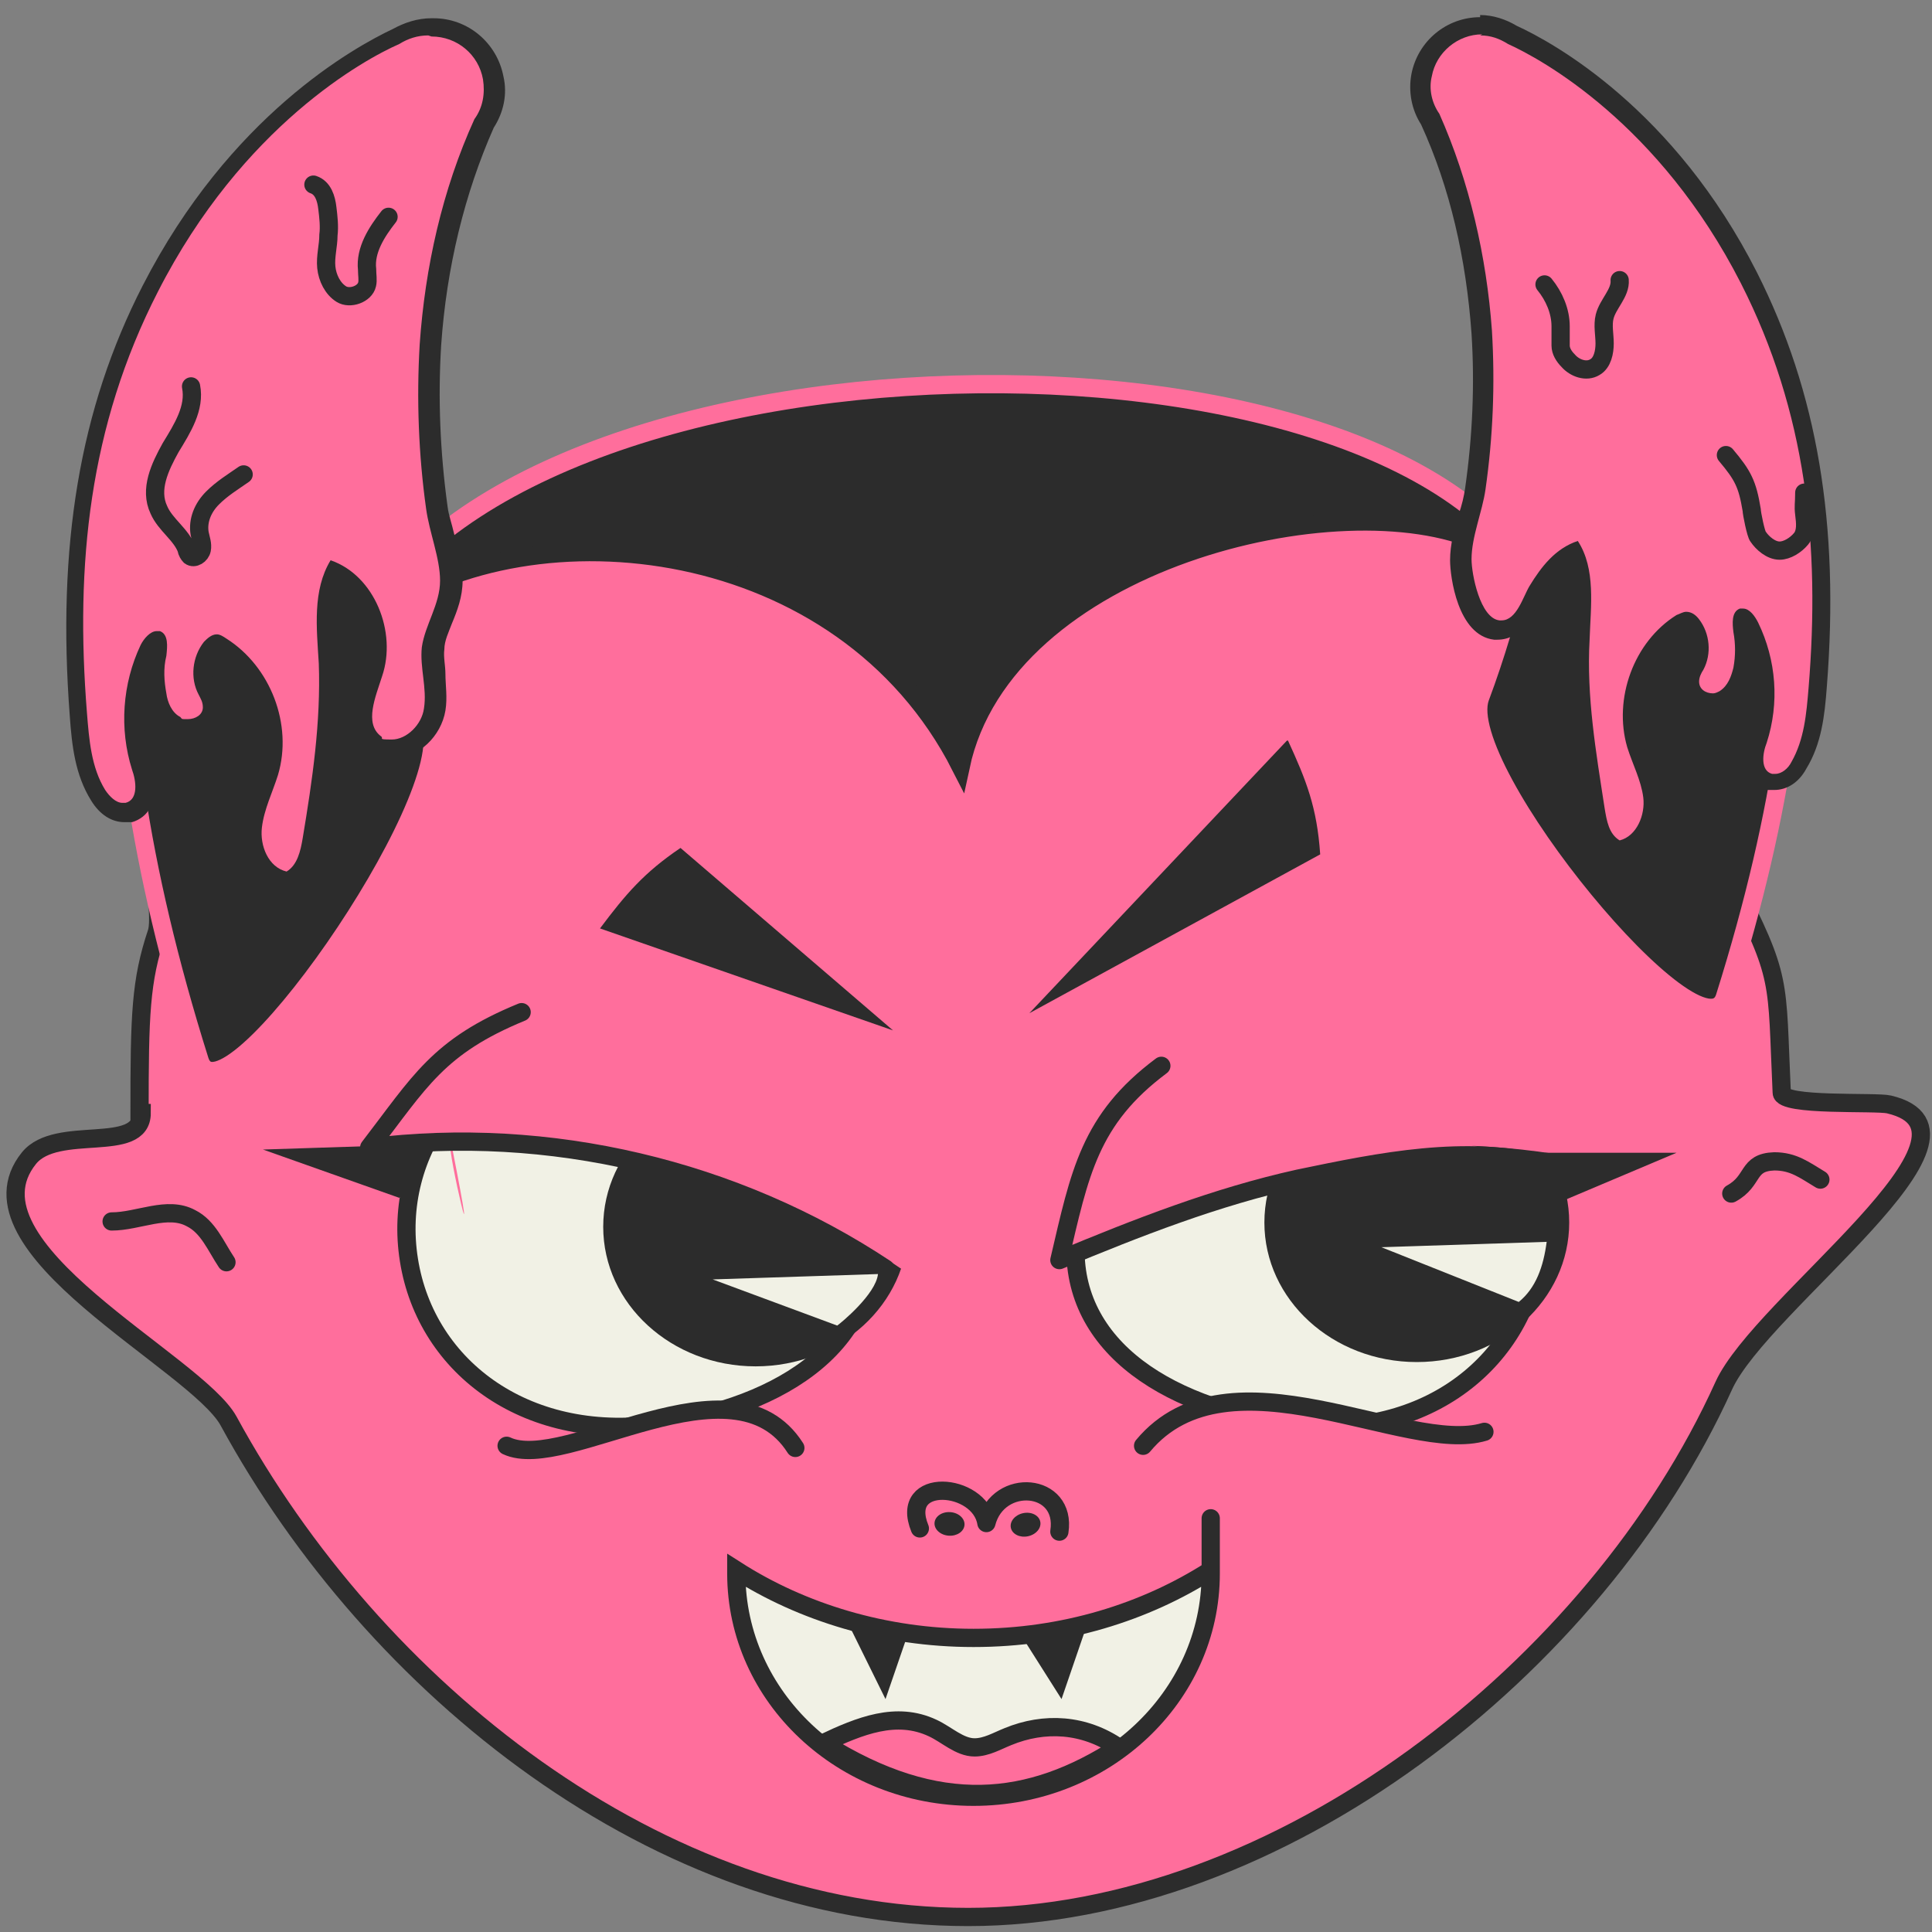 <?xml version="1.0" encoding="UTF-8"?> <svg xmlns="http://www.w3.org/2000/svg" xmlns:xlink="http://www.w3.org/1999/xlink" id="_Слой_1" data-name="Слой_1" version="1.1" viewBox="0 0 180 180"><rect x="0" y="0" width="180" height="180" fill="#808080" stroke="none"/><defs><clipPath id="clippath"><rect x="36.9" y="94.6" width="45" height="39.2" fill="none"></rect></clipPath><clipPath id="clippath-1"><rect x="99.4" y="94.6" width="45" height="39.2" fill="none"></rect></clipPath></defs><path d="M33,59.5l56.7,23.5,53.7-28c-12.7-26.8-95.9-25.8-110.4,4.5" fill="#2c2c2c" stroke="#ff6e9c" stroke-miterlimit="10" stroke-width="1.7"></path><path d="M13,103.7c0-9.2.1-12.3,1.6-16.8,1.5-4.5-10.3-41.4,22.8-63.4.6-.4,1.3.3,1,.9-8.8,18.2-7,35.5-3.1,32.7,14.4-10.2,43.2-7.3,54.2,14.3,4.1-19.2,35.5-26.7,48.4-20.9,4.1,1.8,6-13-.7-29.4s.5-1.6,1.3-1.2c30.8,14,20.4,57.3,22.8,62,4.8,9.4,4.2,9.2,4.7,19.9,0,1.3,8.8.8,10,1.1,11,2.6-11.9,18.5-15.4,26.2-11.9,26.3-41.5,49.5-70.4,49.5s-55.4-21.4-68.9-46.2c-3-5.5-25.3-16.2-18.6-24.5,2.6-3.2,10.5-.3,10.5-4.2Z" fill="#ff6e9c" stroke="#2c2c2c" stroke-miterlimit="10" stroke-width="1.7"></path><path d="M10.4,113.8c2.5,0,5.2-1.5,7.4-.3,1.6.8,2.3,2.6,3.3,4.1" fill="#ff6e9c" stroke="#2c2c2c" stroke-linecap="round" stroke-miterlimit="10" stroke-width="1.7"></path><path d="M161.3,111.2c2.2-1.2,1.4-2.9,4-3,1.8,0,2.8.8,4.3,1.7" fill="#ff6e9c" stroke="#2c2c2c" stroke-linecap="round" stroke-miterlimit="10" stroke-width="1.7"></path><path d="M90.7,152.6c-8.3,0-16-2.4-22.1-6.3,0,0,0,.2,0,.3,0,11.5,9.9,20.8,22.1,20.8s22.1-9.3,22.1-20.8,0-.2,0-.3c-6.1,3.9-13.7,6.3-22.1,6.3Z" fill="#f1f1e5" stroke="#2c2c2c" stroke-miterlimit="10" stroke-width="1.7"></path><g><g clip-path="url(#clippath)"><path d="M55.7,95.7c12.6-2,23.6,8.2,25.2,18.3,1.6,10-6.5,16.6-19,18.6-12.6,2-22.2-5.1-23.8-15.2-1.6-10,5.1-19.7,17.6-21.7Z" fill="#f1f1e5" stroke="#2c2c2c" stroke-miterlimit="10" stroke-width="1.7"></path></g><g clip-path="url(#clippath-1)"><path d="M125.6,95.7c-12.6-2-23.6,8.2-25.2,18.3-1.6,10,6.5,16.6,19,18.6,12.6,2,22.2-5.1,23.8-15.2,1.6-10-5.1-19.7-17.6-21.7Z" fill="#f1f1e5" stroke="#2c2c2c" stroke-miterlimit="10" stroke-width="1.7"></path></g></g><ellipse cx="70.4" cy="114.3" rx="14.2" ry="13" fill="#2c2c2c"></ellipse><ellipse cx="132" cy="113.9" rx="14.2" ry="13" fill="#2c2c2c"></ellipse><path d="M40.2,67.6c-12.4-33.4-1.6-56.2.3-60.2s.2,0,0,0c-5.4,2.1-45.1,17.8-21.9,91.4,2.2,6.9,24.1-24.4,21.5-31.2Z" fill="#2c2c2c" stroke="#ff6e9c" stroke-miterlimit="10" stroke-width="1.7"></path><path d="M101.1,113.2c3-27.7,43-20.9,45.3-5.5,0,.4-1.2-.1-1.6-.2-32.8-5-44.8,15.6-43.7,5.7Z" fill="#ff6e9c"></path><path d="M85.5,116.6c-4.3-34.1-46.2-24-43.4-9.8s-.5,0-.1,0c13.2-4.1,32.4,4.9,41.8,11.3s1.7-1,1.7-1.4Z" fill="#ff6e9c"></path><path d="M138.3,133.4c-7.2,2.2-23.8-8.3-31.8,1.3" fill="#ff6e9c" stroke="#2c2c2c" stroke-linecap="round" stroke-miterlimit="10" stroke-width="1.7"></path><path d="M47.2,134.7c5.5,2.6,21.1-8.9,26.9.2" fill="#ff6e9c" stroke="#2c2c2c" stroke-linecap="round" stroke-miterlimit="10" stroke-width="1.7"></path><path d="M102.7,152.2"></path><path d="M144.1,108.5c-7.6-1.9-15.4-.3-23.1,1.3-7.7,1.7-15.1,4.6-22.3,7.6,1.9-8.1,2.8-13.1,9.5-18.1" fill="#ff6e9c" stroke="#2c2c2c" stroke-linecap="round" stroke-linejoin="round" stroke-width="1.7"></path><path d="M82.5,118.2c-14-9.3-31.4-13.4-48.1-11.3,4.7-6.1,6.4-9.4,14.2-12.6" fill="#ff6e9c" stroke="#2c2c2c" stroke-linecap="round" stroke-linejoin="round" stroke-width="1.7"></path><path d="M104.2,162.8c-3.2-2.2-6.9-2.4-10.3-1-1,.4-2,1-3.1,1-1.4,0-2.6-1.2-3.9-1.8-3.4-1.6-6.8-.2-10.2,1.4,10.8,6.8,19.3,5.7,27.5.4Z" fill="#ff6e9c" stroke="#2c2c2c" stroke-miterlimit="10" stroke-width="1.7"></path><path d="M85.7,142.4c-2-4.9,5.6-4.3,6.2-.5,1.1-4.3,7.5-3.8,6.8.8" fill="#ff6e9c" stroke="#2c2c2c" stroke-linecap="round" stroke-linejoin="round" stroke-width="1.7"></path><path d="M81.8,118.7l-15.4.5,11.6,4.3c.3-.2,3.6-2.9,3.8-4.8Z" fill="#f1f1e5"></path><path d="M39.9,106.6l-15.4.5,12.7,4.5c.3-.2,2.4-3.1,2.7-5Z" fill="#2c2c2c"></path><path d="M142,113.4l14.2-6h-12.3c-.2.4-2.3,4.2-1.9,6Z" fill="#2c2c2c"></path><path d="M144.1,115.7l-15.4.5,12.8,5.1c1.6-1.3,2.3-3.3,2.6-5.6Z" fill="#f1f1e5"></path><path d="M78.8,150.8l3.7,7.5,2.2-6.4c-2,0-3.7-1.1-5.9-1.1Z" fill="#2c2c2c"></path><path d="M95.1,152.3l3.8,6,2.4-7c-2,0-3.8.4-6.2,1.1Z" fill="#2c2c2c"></path><path d="M119.9,69l-24,25.4,27.1-14.8c-.3-4.4-1.3-6.9-3-10.6Z" fill="#2c2c2c"></path><path d="M55.9,86.5l27.3,9.5-19.8-17c-3.4,2.3-5.1,4.3-7.5,7.5Z" fill="#2c2c2c"></path><g><path d="M26.7,82.2c-2.2-.5-3.2-3-3-5.1.1-1.2.5-2.3,1-3.4.2-.6.4-1.1.6-1.7,1.2-4.3-.7-9.4-4.5-11.8,0,0-.3-.2-.5-.2h0c-.1,0-.3.1-.5.4-.9,1.1-1,2.7-.4,4v.2c.3.4.5.8.5,1.4,0,.5-.2.9-.5,1.3-.4.4-1.1.7-1.7.7s-.8,0-1.1-.3c-.9-.5-1.5-1.4-1.8-2.8-.3-1.2-.3-2.5,0-3.8.2-1.2,0-1.4,0-1.4-.1,0-.4.2-.7.8-1.6,3.4-1.9,7.4-.7,11,.2.8.6,2.2,0,3.2-.3.5-.7.8-1.2.9-.2,0-.3,0-.5,0-.9,0-1.7-.6-2.3-1.6-1.3-2.2-1.6-4.8-1.8-7.5-1.2-15.7.9-28.3,6.7-39.7C22.1,11.4,33.6,5.1,37.1,3.5c.9-.6,2-.9,3.1-.9,2.8,0,5.2,2,5.7,4.7.3,1.5,0,3-.8,4.2-2.8,6.3-4.5,13.2-5,20.7-.3,4.9-.1,10,.6,15.2.1.8.4,1.7.6,2.6.4,1.4.8,2.8.8,4.2,0,1.3-.5,2.6-.9,3.7-.3.9-.7,1.8-.8,2.6,0,.8,0,1.6.1,2.5.1,1,.2,2.1,0,3.2-.3,2-2.1,3.7-3.8,3.7s-1.1-.2-1.5-.5c-2-1.4-1.1-4.1-.4-6l.2-.5c.7-1.9.5-4.2-.5-6.2-.7-1.5-1.8-2.6-3.2-3.2-1,2.1-.9,4.7-.7,7.2,0,.4,0,.9,0,1.3.3,5.6-.6,11.1-1.5,16.5-.2,1.4-.6,2.9-1.9,3.7l-.3.2h-.4Z" fill="#ff6e9c"></path><path d="M40.2,3.4c2.4,0,4.4,1.7,4.8,4,.2,1.3,0,2.6-.8,3.7-3,6.6-4.6,13.8-5.1,21-.3,5.1-.1,10.3.6,15.3.3,2.2,1.3,4.6,1.3,6.7,0,2.2-1.4,4.1-1.7,6.2-.2,1.9.5,3.8.2,5.7-.2,1.5-1.6,2.9-3,2.9s-.7-.1-1-.3c-1.6-1.2-.5-3.7.1-5.6,1.4-4.1-.7-9.4-4.8-10.8-1.7,2.8-1.3,6.3-1.1,9.6.2,5.5-.6,10.9-1.5,16.3-.2,1.2-.5,2.5-1.5,3.1-1.7-.4-2.5-2.4-2.3-4.1.2-1.7,1-3.3,1.5-4.9,1.4-4.7-.7-10.1-4.8-12.7-.3-.2-.6-.4-.9-.4,0,0,0,0,0,0-.5,0-.9.4-1.2.7-1.1,1.4-1.3,3.4-.5,4.9.2.4.4.7.4,1.2,0,.7-.7,1.1-1.4,1.1s-.5,0-.7-.2c-.8-.4-1.2-1.4-1.3-2.2-.2-1.1-.3-2.3,0-3.5.1-.9.2-2-.6-2.3,0,0-.2,0-.3,0-.6,0-1.2.7-1.5,1.3-1.7,3.6-2,7.8-.8,11.6.4,1.1.6,2.8-.6,3.1,0,0-.2,0-.3,0-.6,0-1.2-.6-1.6-1.2-1.3-2.1-1.5-4.7-1.7-7.2-1.1-13.8.2-26.7,6.6-39.2,7.9-15.5,19.3-21.7,22.5-23.1.8-.5,1.7-.8,2.7-.8,0,0,0,0,0,0M40.2,1.7h0c-1.3,0-2.5.4-3.6,1-3.6,1.7-15.2,8.1-23.3,23.9-5.9,11.5-8,24.3-6.8,40.1.2,2.8.5,5.5,2,7.9.8,1.3,1.9,2,3.1,2s.5,0,.7,0c.7-.2,1.4-.7,1.7-1.4.7-1.2.4-2.8,0-3.9-.7-2.4-.8-4.9-.3-7.4,0,.4,0,.7.2,1.1.3,1.7,1.1,2.8,2.2,3.4.4.2,1,.4,1.5.4.9,0,1.7-.3,2.3-.9.5-.5.8-1.2.8-1.9,0-.8-.3-1.4-.5-1.8v-.2c-.6-.9-.5-2.1.2-3,3.4,2.2,5.1,6.8,4,10.7-.2.5-.4,1.1-.6,1.6-.4,1.1-.9,2.3-1,3.6-.3,2.4.9,5.4,3.7,6l.7.2.6-.4c1.7-1.1,2.1-3.2,2.3-4.3.9-5.4,1.8-11,1.5-16.6,0-.4,0-.9,0-1.3-.1-2.1-.2-4.2.3-5.9.8.6,1.5,1.4,1.9,2.3.9,1.7,1,3.8.4,5.5l-.2.5c-.7,2-1.9,5.2.7,7,.6.4,1.3.7,2.1.7,2.2,0,4.3-2,4.7-4.4.2-1.2,0-2.4,0-3.4,0-.8-.2-1.6-.1-2.3,0-.8.4-1.6.7-2.4.5-1.2,1-2.5,1-4,0-1.5-.4-3-.8-4.4-.2-.9-.5-1.7-.6-2.5-.7-5.1-.9-10.1-.6-15,.5-7.3,2.2-14.2,4.9-20.3.9-1.4,1.3-3.1.9-4.8-.6-3.1-3.3-5.4-6.5-5.4h0Z" fill="#2c2c2c"></path></g><path d="M137.9,65c11.9-32.1,1.5-54-.3-57.9s-.2,0,0,0c5.1,2,45.4,15,23.1,85.8-2.1,6.6-25.2-21.3-22.8-27.9Z" fill="#2c2c2c" stroke="#ff6e9c" stroke-miterlimit="10" stroke-width="1.7"></path><g><path d="M150.3,79c-1.3-.8-1.6-2.2-1.8-3.6-.8-5.2-1.7-10.5-1.4-15.8,0-.4,0-.8,0-1.2.1-2.4.3-4.9-.7-6.9-1.4.7-2.4,1.9-3.3,3.6-.1.2-.2.4-.4.7-.5,1.1-1.4,2.9-3,2.9s-.2,0-.3,0c-2.7-.3-3.3-5.5-3.3-6.5,0-1.3.4-2.7.7-4.1.2-.9.5-1.7.6-2.5.7-4.9.9-9.8.6-14.6-.5-7.2-2.1-13.8-4.8-19.9-.8-1.2-1.1-2.7-.8-4.1.5-2.6,2.8-4.6,5.5-4.6,1.1,0,2.1.3,3,.9,3.3,1.5,14.4,7.6,22,22.6,5.6,11,7.6,23.1,6.4,38.1-.2,2.6-.5,5.1-1.8,7.3-.6,1-1.4,1.6-2.3,1.6s-.3,0-.5,0c-.5-.1-.9-.5-1.2-.9-.5-1-.2-2.4,0-3.1,1.1-3.4.8-7.3-.7-10.6-.2-.5-.5-.8-.6-.8,0,0-.2.2,0,1.3.2,1.2.2,2.4,0,3.6-.3,1.4-.9,2.3-1.7,2.8-.3.2-.7.3-1.1.3-.6,0-1.2-.2-1.6-.7s-.5-.8-.5-1.3c0-.6.2-1,.4-1.3v-.2c.7-1.2.6-2.7-.3-3.8-.2-.3-.4-.4-.5-.4-.1,0-.4.2-.4.2-3.6,2.3-5.5,7.2-4.3,11.3.2.5.4,1.1.6,1.6.4,1,.8,2.1.9,3.3.2,2-.7,4.4-2.9,4.9h-.4c0,0-.3-.1-.3-.1Z" fill="#ff6e9c"></path><path d="M137.9,3.3s0,0,0,0c1,0,1.8.3,2.6.8,3.1,1.4,14.1,7.4,21.7,22.3,6.1,12,7.4,24.4,6.3,37.7-.2,2.4-.4,4.8-1.6,6.9-.3.6-.9,1.1-1.5,1.1s-.2,0-.3,0c-1.1-.3-.9-1.9-.5-2.9,1.2-3.7.9-7.7-.8-11.2-.3-.6-.8-1.3-1.4-1.3s-.2,0-.3,0c-.8.3-.7,1.4-.6,2.2.2,1.1.2,2.2,0,3.3-.2.8-.5,1.7-1.3,2.2-.2.1-.4.2-.6.2-.7,0-1.3-.4-1.3-1.1,0-.4.2-.8.4-1.1.8-1.5.6-3.4-.4-4.7-.3-.4-.7-.7-1.2-.7s0,0,0,0c-.3,0-.6.2-.9.3-4,2.5-5.9,7.8-4.6,12.3.5,1.6,1.3,3.1,1.5,4.7s-.6,3.6-2.2,4c-1-.6-1.2-1.8-1.4-3-.8-5.2-1.7-10.4-1.4-15.7.1-3.1.6-6.6-1.1-9.2-2.1.7-3.4,2.4-4.5,4.2-.6,1-1.2,3.2-2.6,3.2s-.1,0-.2,0c-1.8-.2-2.6-4.3-2.6-5.7,0-2.1,1-4.4,1.3-6.5.7-4.9.9-9.8.6-14.8-.5-6.9-2.1-13.9-4.9-20.2-.7-1-1-2.3-.7-3.5.4-2.2,2.4-3.9,4.7-3.9M137.9,1.6c-3.1,0-5.8,2.2-6.4,5.3-.3,1.6,0,3.3.9,4.7,2.7,5.9,4.2,12.5,4.7,19.5.3,4.7.1,9.5-.6,14.4-.1.7-.3,1.6-.6,2.4-.4,1.4-.8,2.8-.8,4.3,0,1.5.7,7,4.1,7.4.1,0,.2,0,.3,0,2.2,0,3.2-2.1,3.8-3.4.1-.3.2-.5.3-.6.7-1.2,1.3-2.1,2.2-2.7.5,1.6.3,3.5.2,5.5,0,.4,0,.8,0,1.2-.2,5.4.6,10.8,1.4,16,.2,1.1.5,3.1,2.2,4.2l.6.4.7-.2c2.6-.6,3.8-3.5,3.6-5.8-.1-1.3-.6-2.4-1-3.5-.2-.5-.4-1.1-.5-1.6-1.1-3.7.5-8.1,3.8-10.2.5.8.6,1.9.2,2.7v.2c-.3.4-.6,1-.6,1.7,0,.7.3,1.4.8,1.9.6.6,1.4.9,2.3.9s1-.1,1.5-.4c1.1-.6,1.8-1.7,2.2-3.3,0-.2,0-.4.1-.7.4,2.2.3,4.5-.4,6.6-.3,1.1-.6,2.6,0,3.8.4.7,1,1.1,1.7,1.3.2,0,.5,0,.7,0,1.2,0,2.3-.7,3-2,1.4-2.3,1.7-4.9,1.9-7.6,1.2-15.2-.9-27.5-6.5-38.6-7.7-15.2-18.9-21.4-22.4-23-1-.6-2.2-1-3.4-1h0s0,0,0,0h0Z" fill="#2c2c2c"></path></g><path d="M17.8,36c.4,2-.8,3.9-1.9,5.7-1,1.8-2,3.9-1.1,5.8.6,1.4,2.1,2.3,2.6,3.7,0,.2.2.5.3.6.4.3,1-.1,1.1-.6s-.1-1-.2-1.5c-.2-1.2.3-2.4,1.2-3.3s1.9-1.5,2.9-2.2" fill="#ff6e9c" stroke="#2c2c2c" stroke-linecap="round" stroke-miterlimit="10" stroke-width="1.7"></path><path d="M29.2,17.2c.9.3,1.2,1.3,1.3,2.2.1.8.2,1.7.1,2.5,0,1-.3,2-.2,3s.6,2,1.4,2.5,2.2,0,2.4-.9c.1-.4,0-.9,0-1.4-.2-1.8.9-3.5,2-4.9" fill="#ff6e9c" stroke="#2c2c2c" stroke-linecap="round" stroke-miterlimit="10" stroke-width="1.7"></path><path d="M143.9,26.5c.9,1.1,1.5,2.5,1.5,3.9,0,.6,0,1.2,0,1.8,0,.5.3,1,.7,1.4.6.7,1.7,1.1,2.5.6.7-.4.9-1.4.9-2.2s-.2-1.7,0-2.5c.3-1.2,1.5-2.2,1.4-3.4" fill="#ff6e9c" stroke="#2c2c2c" stroke-linecap="round" stroke-miterlimit="10" stroke-width="1.7"></path><path d="M160.8,42.4c1.6,1.9,2,2.7,2.4,5.1,0,.3.4,2.3.6,2.5.4.6,1.2,1.3,2,1.3.7,0,1.5-.5,2-1.1.5-.6.4-1.5.3-2.3s0-.9,0-2" fill="#ff6e9c" stroke="#2c2c2c" stroke-linecap="round" stroke-miterlimit="10" stroke-width="1.7"></path><ellipse cx="88.5" cy="142" rx="1.1" ry="1.4" transform="translate(-59.5 220.1) rotate(-85.9)" fill="#2c2c2c"></ellipse><ellipse cx="95.5" cy="142.1" rx="1.4" ry="1.1" transform="translate(-27.2 22.7) rotate(-11.9)" fill="#2c2c2c"></ellipse></svg> 